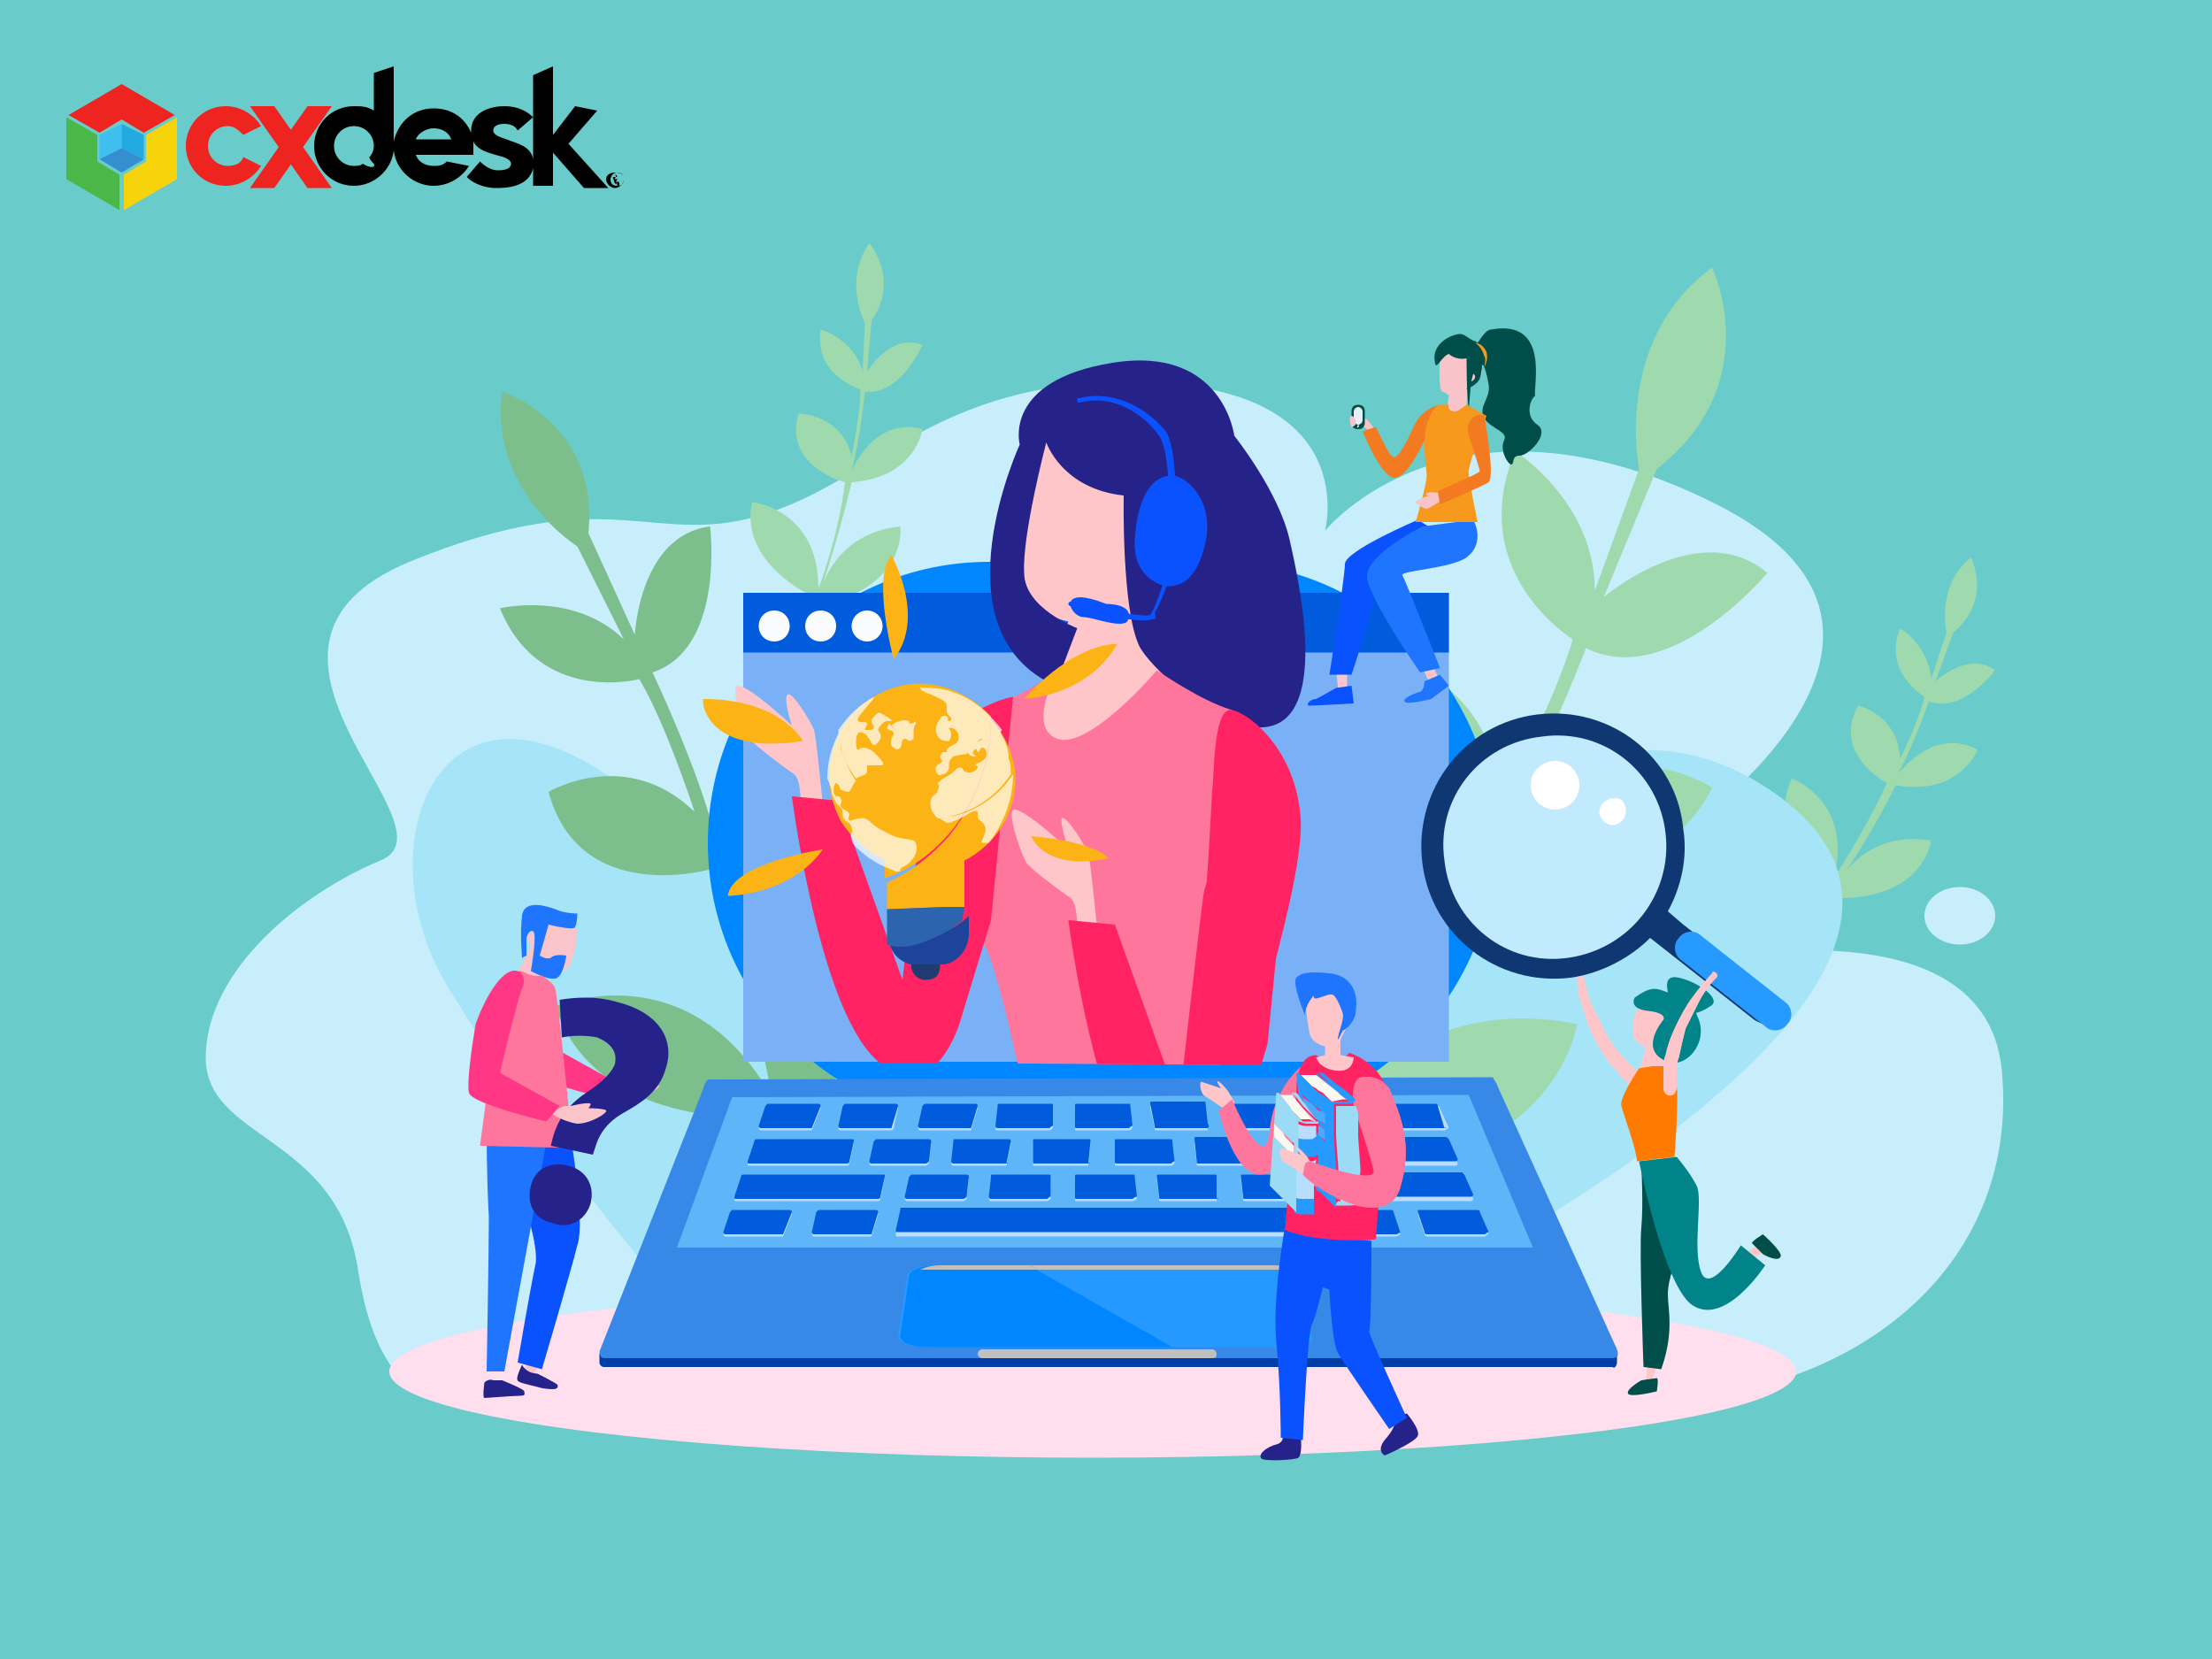 <?xml version="1.0" encoding="utf-8"?>
<!-- Generator: Adobe Illustrator 25.2.1, SVG Export Plug-In . SVG Version: 6.00 Build 0)  -->
<svg version="1.1" id="Layer_1" xmlns="http://www.w3.org/2000/svg" xmlns:xlink="http://www.w3.org/1999/xlink" x="0px" y="0px"
	 viewBox="0 0 100 75" style="enable-background:new 0 0 100 75;" xml:space="preserve">
<style type="text/css">
	.st0{fill:#69CCCA;}
	.st1{fill:#9FDAAF;}
	.st2{fill:#C8EEFC;}
	.st3{fill:#A6E4F7;}
	.st4{fill:#FFDEED;}
	.st5{fill:#7DBF8C;}
	.st6{fill:#003CA6;}
	.st7{fill:#0087FF;}
	.st8{fill:#F1F8FF;}
	.st9{fill:#3888E8;}
	.st10{fill:#5EB5F7;}
	.st11{fill:#B9DDFF;}
	.st12{fill:#2599FF;}
	.st13{fill:#C0C0C0;}
	.st14{fill:#005CDD;}
	.st15{fill:#7AB0F6;}
	.st16{fill:#FAFBFD;}
	.st17{clip-path:url(#SVGID_2_);}
	.st18{fill:#FFC6CA;}
	.st19{fill:#25228A;}
	.st20{fill:#FF769D;}
	.st21{fill:#FF2363;}
	.st22{fill:#0B52FF;}
	.st23{fill:#FAC5CA;}
	.st24{fill:#2075FF;}
	.st25{fill:#F9C4C9;}
	.st26{fill:#F37A20;}
	.st27{fill:#004E4A;}
	.st28{fill:#F7991C;}
	.st29{fill:#E5EEF9;}
	.st30{fill:#C1EAFF;}
	.st31{fill:#FF7A00;}
	.st32{fill:#00848A;}
	.st33{fill:#0F3872;}
	.st34{fill:#269AFF;}
	.st35{fill:#FFFFFF;}
	.st36{fill:#FF3784;}
	.st37{fill:#203B70;}
	.st38{fill:#1D439A;}
	.st39{fill:#FCB316;}
	.st40{fill:#2D64AE;}
	.st41{opacity:0.71;}
	.st42{fill:#9CDBF5;}
	.st43{fill:#FBF8EF;}
	.st44{fill:#4BAAFC;}
	.st45{fill:#F7D30C;}
	.st46{fill:#ED2420;}
	.st47{fill:#4BB749;}
	.st48{fill:#3EBFEF;}
	.st49{fill:#24AAE2;}
	.st50{fill:#358ECD;}
</style>
<rect class="st0" width="100" height="75"/>
<g>
	<path class="st1" d="M81.2,43.2L81,42.9c0,0,1.5-2.1,1.7-2.9c0,0-2.9-2.3-1.7-4.8c0,0,2.8,1,1.9,4.5c0,0,1.4-2.1,2.4-4.3
		c0,0-2.5-1.3-1.3-3.5c0,0,1.8,0.4,1.9,2.4c0,0,0.9-1.8,1.1-2.8c0,0-1.9-1.1-1.1-3.1c0,0,1.3,0.8,1.4,2.3l0.7-2.1
		c0,0-0.5-2.1,1.1-3.4c0,0,1,1.9-0.8,3.4l-0.8,2.2c0,0,1.5-1.4,2.7-0.5c0,0-1.5,2-3,1.4c0,0-0.7,2-1.4,3.3c0,0,1.6-2.2,3.6-1.1
		c0,0-0.8,2.1-3.7,1.6c0,0-1,2.1-2.6,4.4c0,0,1.2-2.4,4.2-1.9c0,0-0.3,2.7-4.4,2.6C83,40.4,82.3,41.8,81.2,43.2z"/>
	<g>
		<g>
			<g>
				<path class="st2" d="M21.9,63.9c-1.7-0.5-4.7-0.1-5.7-6.4c-0.9-6.3-7-5.9-6.9-9.8s4.3-7.3,7.9-8.8c3.7-1.5-8-9.6,1.3-13.5
					c9.3-3.8,11-0.5,16.2-2.2s7.9-6.3,17.4-5.9s7.8,6.7,7.8,6.7s5.8-7.2,17.7-1.2s-2,15.2-2,15.2l-1.2,5.9c0,0,15.3-4,16.1,4.5
					c0.8,8.6-6.2,14.6-15.8,15C65,63.7,21.9,63.9,21.9,63.9z"/>
				<path class="st3" d="M35.2,62.1c-3.5-0.6-10.3-9.9-14.9-17.4c-4.6-7.4,0.8-18.3,12-5.1S50,60.9,50,60.9s15.1-35.2,30-25.2
					S54.4,63.1,54.4,63.1L35.2,62.1z"/>
				<ellipse class="st2" cx="88.6" cy="41.4" rx="1.6" ry="1.3"/>
				<ellipse class="st4" cx="49.4" cy="62" rx="31.8" ry="3.9"/>
			</g>
		</g>
	</g>
	<path class="st5" d="M37.4,57.6h-0.7c0,0-0.9-5.5-1.7-7.1c0,0-8,0.8-9.9-5c0,0,6-2.6,9.8,4.1c0,0-0.9-5.3-2.8-10.3
		c0,0-5.9,1.7-7.3-3.5c0,0,3.5-2.1,6.6,0.9c0,0-1.3-4-2.5-6c0,0-4.5,1.2-6.3-3.2c0,0,3.3-0.8,5.6,1.4l-2.1-4.2c0,0-4-2.5-3.4-7
		c0,0,4.4,1.4,3.9,6.4l2.1,4.6c0,0,0.2-4.5,3.4-4.9c0,0,0.7,5.5-2.6,6.6c0,0,2,4.2,2.8,7.3c0,0-0.8-5.8,4-7.1c0,0,1.9,4.4-3.4,8
		c0,0,1.6,4.7,2.6,10.6c0,0-1.7-5.6,3.6-9.3c0,0,3.6,4.6-3,10.6C36,50.6,37,53.8,37.4,57.6z"/>
	<path class="st1" d="M36.1,30.4l-0.3-0.2c0,0,0.9-2.4,1-3.2c0,0-3.4-1.5-2.8-4.3c0,0,3,0.3,3,3.9c0,0,0.9-2.3,1.2-4.8
		c0,0-2.8-0.7-2.1-3.1c0,0,1.9,0,2.4,1.9c0,0,0.4-1.9,0.4-3c0,0-2.1-0.6-1.8-2.7c0,0,1.5,0.4,1.9,1.9l0.1-2.2c0,0-1-1.9,0.2-3.6
		c0,0,1.4,1.6,0.1,3.5l-0.2,2.3c0,0,1.1-1.8,2.5-1.2c0,0-1,2.3-2.6,2.1c0,0-0.2,2.1-0.6,3.6c0,0,1-2.5,3.2-1.9c0,0-0.3,2.2-3.2,2.4
		c0,0-0.5,2.2-1.4,4.9c0,0,0.6-2.6,3.6-2.9c0,0,0.4,2.7-3.7,3.6C37.2,27.3,36.8,28.8,36.1,30.4z"/>
	<path class="st1" d="M54,60.1l-0.6-0.7c0,0,4.2-5.6,5-7.7c0,0-7.6-6.6-4-13.3c0,0,7.5,3.1,4.8,12.5c0,0,4-5.4,6.9-11.5
		c0,0-6.6-3.9-3.2-9.7c0,0,4.9,1.3,4.9,6.7c0,0,2.5-4.7,3.3-7.5c0,0-4.9-3-2.6-8.5c0,0,3.6,2.3,3.6,6.3l2-5.5c0,0-1.2-5.8,3.3-9.1
		c0,0,2.5,5.2-2.5,9.1L72.5,27c0,0,4.3-3.7,7.4-1.1c0,0-4.4,5.3-8.2,3.4c0,0-2.1,5.5-4.2,8.9c0,0,4.6-5.7,9.9-2.6
		c0,0-2.3,5.5-10.2,3.9c0,0-2.9,5.5-7.4,11.6c0,0,3.6-6.4,11.5-4.8c0,0-1.1,7.3-12.2,6.5C59.2,52.8,57.1,56.5,54,60.1z"/>
	<g>
		<g>
			<g>
				<g>
					<g>
						<g>
							<path class="st6" d="M73.1,61.6v-0.4H73v0.1l-5.2-11.7c0-0.1-0.1-0.1-0.2-0.1L32,49.6c-0.1,0-0.2,0.1-0.2,0.1l-4.6,11.5h-0.1
								v0.4l0,0l0,0l0,0c0,0.1,0.1,0.2,0.2,0.2h45.6C73,61.9,73.1,61.7,73.1,61.6z"/>
						</g>
						<g>
							<g>
								<path class="st7" d="M54.8,50.8H44.7c-7,0-12.7-5.7-12.7-12.7l0,0c0-7,5.7-12.7,12.7-12.7h10.2c7,0,12.7,5.7,12.7,12.7l0,0
									C67.6,45.1,61.8,50.8,54.8,50.8z"/>
							</g>
							<g>
								<rect x="33.7" y="26.8" class="st8" width="31.7" height="21.2"/>
							</g>
							<g>
								<g>
									<g>
										<path class="st9" d="M72.9,61.4H27.3c-0.1,0-0.2-0.1-0.2-0.3l4.7-11.9c0-0.1,0.1-0.3,0.2-0.4l35.5-0.1
											c0,0.1,0.2,0.3,0.2,0.4L73.1,61C73.2,61.3,73.1,61.4,72.9,61.4z"/>
									</g>
									<g>
										<polygon class="st10" points="69.3,56.4 30.6,56.4 33.1,49.6 66.4,49.5 										"/>
									</g>
									<g>
										<path class="st11" d="M35.4,55.9h-2.6c-0.1,0-0.1-0.1-0.1-0.1l0.3-0.9l0.1-0.1h2.6c0.1,0,0.1,0.1,0.1,0.1L35.4,55.9
											C35.5,55.9,35.5,55.9,35.4,55.9z"/>
									</g>
									<g>
										<path class="st11" d="M39.4,55.9h-2.6c-0.1,0-0.1-0.1-0.1-0.1l0.2-0.9l0.1-0.1h2.6c0.1,0,0.1,0.1,0.1,0.1L39.4,55.9
											C39.5,55.9,39.4,55.9,39.4,55.9z"/>
									</g>
									<g>
										<path class="st11" d="M56.3,54.8h-1.1h-2.8h-1.1h-2.8h-1.1h-2.8h-3.8c-0.1,0-0.1,0-0.1,0.1l-0.2,0.9c0,0.1,0,0.1,0.1,0.1
											h3.8h2.8h1.1h2.8h1.1H55h1.1h2.7c0.1,0,0.1-0.1,0.1-0.1l-0.2-0.9l-0.1-0.1H56.3z"/>
									</g>
									<g>
										<path class="st11" d="M63.1,55.9h-2.6c0,0-0.1,0-0.1-0.1l-0.2-0.9c0-0.1,0-0.1,0.1-0.1h2.6c0,0,0.1,0,0.1,0.1l0.3,0.9
											C63.3,55.8,63.2,55.9,63.1,55.9z"/>
									</g>
									<g>
										<path class="st11" d="M67.1,55.9h-2.6c0,0-0.1,0-0.1-0.1l-0.3-0.9c0-0.1,0-0.1,0.1-0.1h2.6c0,0,0.1,0,0.1,0.1l0.4,0.9
											C67.2,55.8,67.2,55.9,67.1,55.9z"/>
									</g>
									<g>
										<path class="st11" d="M37.7,53.2h-0.4h-3.7c0,0-0.1,0-0.1,0.1l-0.3,0.9c0,0.1,0,0.1,0.1,0.1H37h0.4h2.3c0,0,0.1,0,0.1-0.1
											l0.2-0.9c0-0.1,0-0.1-0.1-0.1H37.7z"/>
									</g>
									<g>
										<path class="st11" d="M43.5,54.3H41c-0.1,0-0.1-0.1-0.1-0.1l0.2-0.9l0.1-0.1h2.5c0.1,0,0.1,0.1,0.1,0.1l-0.1,0.9
											C43.6,54.3,43.6,54.3,43.5,54.3z"/>
									</g>
									<g>
										<path class="st11" d="M47.3,54.3h-2.5c-0.1,0-0.1-0.1-0.1-0.1l0.1-0.9c0-0.1,0-0.1,0.1-0.1h2.5c0.1,0,0.1,0,0.1,0.1v0.9
											C47.4,54.3,47.4,54.3,47.3,54.3z"/>
									</g>
									<g>
										<path class="st11" d="M51.2,54.3h-2.5c-0.1,0-0.1,0-0.1-0.1v-0.9c0-0.1,0-0.1,0.1-0.1h2.5c0.1,0,0.1,0,0.1,0.1l0.1,0.9
											C51.3,54.3,51.2,54.3,51.2,54.3z"/>
									</g>
									<g>
										<path class="st11" d="M55,54.3h-2.5c-0.1,0-0.1,0-0.1-0.1l-0.1-0.9c0-0.1,0-0.1,0.1-0.1h2.5c0.1,0,0.1,0,0.1,0.1V54.3
											C55.1,54.3,55.1,54.3,55,54.3z"/>
									</g>
									<g>
										<path class="st11" d="M58.8,54.3h-2.5c-0.1,0-0.1,0-0.1-0.1l-0.1-0.9c0-0.1,0-0.1,0.1-0.1h2.5c0,0,0.1,0,0.1,0.1l0.2,0.9
											C59,54.2,58.9,54.3,58.8,54.3z"/>
									</g>
									<g>
										<path class="st11" d="M62.5,53.2h-0.4H60c-0.1,0-0.1,0.1-0.1,0.1l0.2,0.9l0.1,0.1h2.2h0.4h3.7c0.1,0,0.1-0.1,0.1-0.1
											l-0.4-0.9l-0.1-0.1H62.5z"/>
									</g>
									<g>
										<path class="st11" d="M37.1,51.6h-1.5h-1.4c0,0-0.1,0-0.1,0.1l-0.3,0.9c0,0.1,0,0.1,0.1,0.1h1.4h1.5h1.5
											c0,0,0.1,0,0.1-0.1l0.2-0.9c0-0.1,0-0.1-0.1-0.1H37.1z"/>
									</g>
									<g>
										<path class="st11" d="M41.8,52.7h-2.4c-0.1,0-0.1-0.1-0.1-0.1l0.2-0.9l0.1-0.1H42c0.1,0,0.1,0.1,0.1,0.1L42,52.6
											C41.9,52.7,41.9,52.7,41.8,52.7z"/>
									</g>
									<g>
										<path class="st11" d="M45.5,52.7h-2.4c-0.1,0-0.1-0.1-0.1-0.1l0.1-0.9c0-0.1,0-0.1,0.1-0.1h2.4c0.1,0,0.1,0.1,0.1,0.1
											L45.5,52.7C45.6,52.7,45.6,52.7,45.5,52.7z"/>
									</g>
									<g>
										<path class="st11" d="M49.2,52.7h-2.4c-0.1,0-0.1,0-0.1-0.1v-0.9c0-0.1,0-0.1,0.1-0.1h2.4c0.1,0,0.1,0,0.1,0.1L49.2,52.7
											C49.3,52.7,49.3,52.7,49.2,52.7z"/>
									</g>
									<g>
										<path class="st11" d="M52.9,52.7h-2.4c-0.1,0-0.1,0-0.1-0.1v-0.9c0-0.1,0-0.1,0.1-0.1h2.4c0.1,0,0.1,0,0.1,0.1l0.1,0.9
											C53,52.7,53,52.7,52.9,52.7z"/>
									</g>
									<g>
										<path class="st11" d="M56.6,52.7h-2.4c-0.1,0-0.1,0-0.1-0.1L54,51.7c0-0.1,0-0.1,0.1-0.1h2.4c0,0,0.1,0,0.1,0.1l0.2,0.9
											C56.8,52.6,56.7,52.7,56.6,52.7z"/>
									</g>
									<g>
										<path class="st11" d="M60.3,52.7h-2.4c0,0-0.1,0-0.1-0.1l-0.2-0.9c0-0.1,0-0.1,0.1-0.1h2.4c0,0,0.1,0,0.1,0.1L60.3,52.7
											C60.5,52.6,60.4,52.7,60.3,52.7z"/>
									</g>
									<g>
										<path class="st11" d="M64.1,51.6h-1.5h-1.4c-0.1,0-0.1,0.1-0.1,0.1l0.3,0.9l0.1,0.1h1.4h1.5h1.4c0.1,0,0.1-0.1,0.1-0.1
											l-0.4-0.9l-0.1-0.1H64.1z"/>
									</g>
									<g>
										<path class="st11" d="M36.7,51.1h-2.3c-0.1,0-0.1-0.1-0.1-0.1l0.3-0.9l0.1-0.1H37c0.1,0,0.1,0.1,0.1,0.1L36.7,51.1
											C36.8,51.1,36.8,51.1,36.7,51.1z"/>
									</g>
									<g>
										<path class="st11" d="M40.3,51.1H38c-0.1,0-0.1-0.1-0.1-0.1l0.2-0.9l0.1-0.1h2.3c0.1,0,0.1,0.1,0.1,0.1L40.4,51
											C40.4,51.1,40.3,51.1,40.3,51.1z"/>
									</g>
									<g>
										<path class="st11" d="M43.9,51.1h-2.3c-0.1,0-0.1-0.1-0.1-0.1l0.2-0.9l0.1-0.1h2.3c0.1,0,0.1,0.1,0.1,0.1L43.9,51.1
											C44,51.1,43.9,51.1,43.9,51.1z"/>
									</g>
									<g>
										<path class="st11" d="M47.4,51.1h-2.3c-0.1,0-0.1,0-0.1-0.1l0.1-0.9c0-0.1,0-0.1,0.1-0.1h2.3c0.1,0,0.1,0,0.1,0.1V51
											C47.5,51.1,47.5,51.1,47.4,51.1z"/>
									</g>
									<g>
										<path class="st11" d="M51,51.1h-2.3c-0.1,0-0.1,0-0.1-0.1v-0.9c0-0.1,0-0.1,0.1-0.1H51c0.1,0,0.1,0,0.1,0.1l0.1,0.9
											C51.1,51.1,51.1,51.1,51,51.1z"/>
									</g>
									<g>
										<path class="st11" d="M54.6,51.1h-2.3c-0.1,0-0.1,0-0.1-0.1L52,50.1c0-0.1,0-0.1,0.1-0.1h2.3c0.1,0,0.1,0,0.1,0.1
											L54.6,51.1C54.7,51.1,54.6,51.1,54.6,51.1z"/>
									</g>
									<g>
										<path class="st11" d="M58.1,51.1h-2.3c-0.1,0-0.1,0-0.1-0.1l-0.1-0.9c0-0.1,0-0.1,0.1-0.1H58c0,0,0.1,0,0.1,0.1l0.2,0.9
											C58.3,51,58.2,51.1,58.1,51.1z"/>
									</g>
									<g>
										<path class="st11" d="M61.7,51.1h-2.3c0,0-0.1,0-0.1-0.1L59,50.1c0-0.1,0-0.1,0.1-0.1h2.3c0,0,0.1,0,0.1,0.1L61.7,51.1
											C61.8,51,61.8,51.1,61.7,51.1z"/>
									</g>
									<g>
										<path class="st11" d="M65.3,51.1H63c0,0-0.1,0-0.1-0.1l-0.3-0.9c0-0.1,0-0.1,0.1-0.1H65c0,0,0.1,0,0.1,0.1l0.4,0.9
											C65.4,51,65.4,51.1,65.3,51.1z"/>
									</g>
									<g>
										<path class="st12" d="M58.2,60.9H41.9c-0.7,0-1.3-0.2-1.3-0.5l0.4-2.7c0-0.3,0.6-0.5,1.3-0.5h15.2c0.7,0,1.3,0.2,1.3,0.5
											l0.5,2.7C59.5,60.7,59,60.9,58.2,60.9z"/>
									</g>
								</g>
							</g>
						</g>
						<g>
							<path class="st7" d="M42.4,57.2c-0.7,0-1.3,0.2-1.3,0.5l-0.4,2.7c0,0.3,0.5,0.5,1.3,0.5h11l-6.5-3.7H42.4z"/>
						</g>
					</g>
					<g>
						<g>
							<path class="st13" d="M46.6,57.2h-4.1c-0.4,0-0.7,0.1-0.9,0.2h5.3L46.6,57.2z"/>
						</g>
						<g>
							<path class="st13" d="M46.6,57.2l0.3,0.2h11.7c-0.2-0.1-0.6-0.2-1-0.2H46.6z"/>
						</g>
					</g>
				</g>
				<g>
					<path class="st13" d="M54.8,61.4H44.4c-0.1,0-0.2-0.1-0.2-0.2l0,0c0-0.1,0.1-0.2,0.2-0.2h10.4c0.1,0,0.2,0.1,0.2,0.2l0,0
						C55,61.4,54.9,61.4,54.8,61.4z"/>
				</g>
			</g>
			<g>
				<path class="st13" d="M50.1,25.5L50.1,25.5c-0.2,0-0.4,0.2-0.4,0.4l0,0c0,0.2,0.2,0.4,0.4,0.4l0,0c0.2,0,0.4-0.2,0.4-0.4l0,0
					C50.5,25.7,50.3,25.5,50.1,25.5z"/>
			</g>
		</g>
		<g>
			<path class="st14" d="M35.4,55.8h-2.6c-0.1,0-0.1-0.1-0.1-0.1l0.3-0.9l0.1-0.1h2.6c0.1,0,0.1,0.1,0.1,0.1L35.4,55.8
				C35.5,55.8,35.5,55.8,35.4,55.8z"/>
		</g>
		<g>
			<path class="st14" d="M39.4,55.8h-2.6c-0.1,0-0.1-0.1-0.1-0.1l0.2-0.9l0.1-0.1h2.6c0.1,0,0.1,0.1,0.1,0.1L39.4,55.8
				C39.5,55.8,39.4,55.8,39.4,55.8z"/>
		</g>
		<g>
			<path class="st14" d="M47.4,54.6h-2.8h-3.8c-0.1,0-0.1,0-0.1,0.1l-0.2,0.9c0,0.1,0,0.1,0.1,0.1h3.8h2.8h1.1h2.8h1.1H55h1.1h2.7
				c0.1,0,0.1-0.1,0.1-0.1l-0.2-0.9l-0.1-0.1h-2.7h-1.1H52h-1.1h-2.8H47.4L47.4,54.6z"/>
		</g>
		<g>
			<path class="st14" d="M63.1,55.8h-2.6c0,0-0.1,0-0.1-0.1l-0.2-0.9c0-0.1,0-0.1,0.1-0.1h2.6c0,0,0.1,0,0.1,0.1l0.3,0.9
				C63.3,55.7,63.2,55.8,63.1,55.8z"/>
		</g>
		<g>
			<path class="st14" d="M67.1,55.8h-2.6c0,0-0.1,0-0.1-0.1l-0.3-0.9c0-0.1,0-0.1,0.1-0.1h2.6c0,0,0.1,0,0.1,0.1l0.4,0.9
				C67.2,55.7,67.2,55.8,67.1,55.8z"/>
		</g>
		<g>
			<path class="st14" d="M37.7,53.1h-0.4h-3.7c0,0-0.1,0-0.1,0.1l-0.3,0.9c0,0.1,0,0.1,0.1,0.1H37h0.4h2.3c0,0,0.1,0,0.1-0.1
				l0.2-0.9c0-0.1,0-0.1-0.1-0.1H37.7z"/>
		</g>
		<g>
			<path class="st14" d="M43.5,54.2H41c-0.1,0-0.1-0.1-0.1-0.1l0.2-0.9l0.1-0.1h2.5c0.1,0,0.1,0.1,0.1,0.1l-0.1,0.9
				C43.6,54.2,43.6,54.2,43.5,54.2z"/>
		</g>
		<g>
			<path class="st14" d="M47.3,54.2h-2.5c-0.1,0-0.1-0.1-0.1-0.1l0.1-0.9c0-0.1,0-0.1,0.1-0.1h2.5c0.1,0,0.1,0,0.1,0.1v0.9
				C47.4,54.1,47.4,54.2,47.3,54.2z"/>
		</g>
		<g>
			<path class="st14" d="M51.2,54.2h-2.5c-0.1,0-0.1,0-0.1-0.1v-0.9c0-0.1,0-0.1,0.1-0.1h2.5c0.1,0,0.1,0,0.1,0.1l0.1,0.9
				C51.3,54.1,51.2,54.2,51.2,54.2z"/>
		</g>
		<g>
			<path class="st14" d="M55,54.2h-2.5c-0.1,0-0.1,0-0.1-0.1l-0.1-0.9c0-0.1,0-0.1,0.1-0.1h2.5c0.1,0,0.1,0,0.1,0.1V54.2
				C55.1,54.1,55.1,54.2,55,54.2z"/>
		</g>
		<g>
			<path class="st14" d="M58.8,54.2h-2.5c-0.1,0-0.1,0-0.1-0.1l-0.1-0.9c0-0.1,0-0.1,0.1-0.1h2.5c0,0,0.1,0,0.1,0.1l0.2,0.9
				C59,54.1,58.9,54.2,58.8,54.2z"/>
		</g>
		<g>
			<path class="st14" d="M62.5,53h-0.4H60c-0.1,0-0.1,0.1-0.1,0.1l0.2,0.9l0.1,0.1h2.2h0.4h3.7c0.1,0,0.1-0.1,0.1-0.1l-0.4-0.9
				L66.1,53H62.5z"/>
		</g>
		<g>
			<path class="st14" d="M37.1,51.5h-1.5h-1.4c0,0-0.1,0-0.1,0.1l-0.3,0.9c0,0.1,0,0.1,0.1,0.1h1.4h1.5h1.5c0,0,0.1,0,0.1-0.1
				l0.2-0.9c0-0.1,0-0.1-0.1-0.1H37.1z"/>
		</g>
		<g>
			<path class="st14" d="M41.8,52.6h-2.4c-0.1,0-0.1-0.1-0.1-0.1l0.2-0.9l0.1-0.1H42c0.1,0,0.1,0.1,0.1,0.1L42,52.5
				C41.9,52.6,41.9,52.6,41.8,52.6z"/>
		</g>
		<g>
			<path class="st14" d="M45.5,52.6h-2.4c-0.1,0-0.1-0.1-0.1-0.1l0.1-0.9c0-0.1,0-0.1,0.1-0.1h2.4c0.1,0,0.1,0.1,0.1,0.1L45.5,52.6
				C45.6,52.5,45.6,52.6,45.5,52.6z"/>
		</g>
		<g>
			<path class="st14" d="M49.2,52.6h-2.4c-0.1,0-0.1,0-0.1-0.1v-0.9c0-0.1,0-0.1,0.1-0.1h2.4c0.1,0,0.1,0,0.1,0.1L49.2,52.6
				C49.3,52.5,49.3,52.6,49.2,52.6z"/>
		</g>
		<g>
			<path class="st14" d="M52.9,52.6h-2.4c-0.1,0-0.1,0-0.1-0.1v-0.9c0-0.1,0-0.1,0.1-0.1h2.4c0.1,0,0.1,0,0.1,0.1l0.1,0.9
				C53,52.5,53,52.6,52.9,52.6z"/>
		</g>
		<g>
			<path class="st14" d="M56.6,52.6h-2.4c-0.1,0-0.1,0-0.1-0.1l-0.1-1c0-0.1,0-0.1,0.1-0.1h2.4c0,0,0.1,0,0.1,0.1l0.2,0.9
				C56.8,52.5,56.7,52.6,56.6,52.6z"/>
		</g>
		<g>
			<path class="st14" d="M60.3,52.6h-2.4c0,0-0.1,0-0.1-0.1l-0.2-0.9c0-0.1,0-0.1,0.1-0.1h2.4c0,0,0.1,0,0.1,0.1L60.3,52.6
				C60.5,52.5,60.4,52.6,60.3,52.6z"/>
		</g>
		<g>
			<path class="st14" d="M64.1,51.4h-1.5h-1.4c-0.1,0-0.1,0.1-0.1,0.1l0.3,0.9l0.1,0.1h1.4h1.5h1.4c0.1,0,0.1-0.1,0.1-0.1l-0.4-0.9
				l-0.1-0.1H64.1z"/>
		</g>
		<g>
			<path class="st14" d="M36.7,51h-2.3c-0.1,0-0.1-0.1-0.1-0.1l0.3-0.9l0.1-0.1H37c0.1,0,0.1,0.1,0.1,0.1L36.7,51
				C36.8,51,36.8,51,36.7,51z"/>
		</g>
		<g>
			<path class="st14" d="M40.3,51H38c-0.1,0-0.1-0.1-0.1-0.1l0.2-0.9l0.1-0.1h2.3c0.1,0,0.1,0.1,0.1,0.1L40.3,51
				C40.4,51,40.3,51,40.3,51z"/>
		</g>
		<g>
			<path class="st14" d="M43.9,51h-2.3c-0.1,0-0.1-0.1-0.1-0.1l0.2-0.9l0.1-0.1h2.3c0.1,0,0.1,0.1,0.1,0.1L43.9,51
				C44,51,43.9,51,43.9,51z"/>
		</g>
		<g>
			<path class="st14" d="M47.4,51h-2.3C45,51,45,50.9,45,50.9l0.1-0.9c0-0.1,0-0.1,0.1-0.1h2.3c0.1,0,0.1,0,0.1,0.1v0.9
				C47.5,50.9,47.5,51,47.4,51z"/>
		</g>
		<g>
			<path class="st14" d="M51,51h-2.3c-0.1,0-0.1,0-0.1-0.1V50c0-0.1,0-0.1,0.1-0.1H51c0.1,0,0.1,0,0.1,0.1l0.1,0.9
				C51.1,50.9,51.1,51,51,51z"/>
		</g>
		<g>
			<path class="st14" d="M54.6,51h-2.3c-0.1,0-0.1,0-0.1-0.1l-0.2-1c0-0.1,0-0.1,0.1-0.1h2.3c0.1,0,0.1,0,0.1,0.1l0.1,0.9
				C54.7,50.9,54.6,51,54.6,51z"/>
		</g>
		<g>
			<path class="st14" d="M58.1,51h-2.3c-0.1,0-0.1,0-0.1-0.1L55.6,50c0-0.1,0-0.1,0.1-0.1H58c0,0,0.1,0,0.1,0.1l0.2,0.9
				C58.3,50.9,58.2,51,58.1,51z"/>
		</g>
		<g>
			<path class="st14" d="M61.7,51h-2.3c0,0-0.1,0-0.1-0.1L59,50c0-0.1,0-0.1,0.1-0.1h2.3c0,0,0.1,0,0.1,0.1L61.7,51
				C61.8,50.9,61.8,51,61.7,51z"/>
		</g>
		<g>
			<path class="st14" d="M65.3,51H63c0,0-0.1,0-0.1-0.1L62.5,50c0-0.1,0-0.1,0.1-0.1h2.3c0,0,0.1,0,0.1,0.1L65.3,51
				C65.4,50.9,65.4,51,65.3,51z"/>
		</g>
		<g>
			<rect x="33.6" y="26.8" class="st15" width="31.9" height="21.2"/>
			<rect x="33.6" y="26.8" class="st14" width="31.9" height="2.7"/>
			<path class="st16" d="M34.3,28.3c0,0.4,0.3,0.7,0.7,0.7s0.7-0.3,0.7-0.7c0-0.4-0.3-0.7-0.7-0.7C34.6,27.6,34.3,27.9,34.3,28.3z"
				/>
			<path class="st16" d="M36.4,28.3c0,0.4,0.3,0.7,0.7,0.7s0.7-0.3,0.7-0.7c0-0.4-0.3-0.7-0.7-0.7C36.7,27.6,36.4,27.9,36.4,28.3z"
				/>
			<ellipse class="st16" cx="39.2" cy="28.3" rx="0.7" ry="0.7"/>
		</g>
	</g>
	<g>
		<g>
			<g>
				<defs>
					<polygon id="SVGID_1_" points="66.2,48.2 32.4,48 32.5,13.2 66.4,13.5 					"/>
				</defs>
				<clipPath id="SVGID_2_">
					<use xlink:href="#SVGID_1_"  style="overflow:visible;"/>
				</clipPath>
				<g class="st17">
					<path class="st18" d="M36.2,36.3c0,0,0-1.1-0.3-1.3s-1.8-1.3-2-1.6s-1-2.5-0.5-2.4c0.6,0.1,2.4,1.8,2.4,1.8s-0.4-1.2-0.2-1.4
						c0.2-0.2,1.1,1.3,1.2,1.6c0.1,0.3,0.4,3.4,0.4,3.4L36.2,36.3z"/>
					<path class="st18" d="M47.3,19.7c-0.3,0.6-1.6,4.7-1.3,5.8c0.3,1.1,0.5,2.2,2.3,2.6l-2.1,5.4L46,37.9l5.1-0.9
						c0,0,3.5-2.3,3.4-2.9c-0.1-0.6-2.5-6.2-2.5-6.2l-0.3-7.5L48.2,19l-0.7,0.5L47.3,19.7z"/>
					<path class="st19" d="M50.8,22.4c0,0-0.1,5.1,0.7,6.8c0.9,1.8,10.1,9.5,6.8-4.8c-0.5-2.2-2.5-4.7-2.5-4.7s-0.5-4.1-5.5-3.3
						c-5,0.8-4.2,3.7-4.2,3.7s-3.8,8.2,1.4,10.8l0.4-0.4l0.8-2.1c0,0-2.4-0.9-2.4-2.5c-0.1-1.7,1-5.9,1-5.9S48,22.1,50.8,22.4z"/>
					<path class="st20" d="M47.8,33.4c1.1,0.4,3.3-1.7,4.5-3.1c0,0,2,1.4,3.4,1.8c0,0-0.7,4.2-0.7,9s0.3,8.6,0.3,8.6
						s-3.6,1.3-3.7,1.1c-0.1-0.2-5.2-0.9-5.3-1.4c-0.1-0.4-1.2-5.7-1.8-6.7c-0.7-1-1.6-5.5-0.9-6.8c0.7-1.3,2.1-4.3,2.1-4.3l2-1.1
						C47.8,30.4,46.4,32.9,47.8,33.4z"/>
					<path class="st21" d="M54.8,35.7c0.1-0.3,0-3.8,0.9-3.6s2.9,1.9,3.1,4.9C59,39.9,56,49,56,49l-0.6,0.6c0,0-1.2-6.6-1-8.1
						C54.6,40,54.8,35.7,54.8,35.7z"/>
					<path class="st21" d="M45.8,31.5c-0.7,0.1-3.6,1.2-3.9,3.4c-0.3,2.3-1.1,9.4-1.1,9.4l-2.9-8.1L35.8,36c0,0,1.2,9.5,3.8,11.9
						s3.8-1.7,3.8-1.7l1.4-4.6L45.8,31.5z"/>
					<path class="st18" d="M48.7,41.9c0,0,0-1.1-0.3-1.3s-1.8-1.3-2-1.6s-1-2.5-0.5-2.4c0.6,0.1,2.4,1.8,2.4,1.8S47.9,37.2,48,37
						c0.2-0.2,1.1,1.3,1.2,1.6s0.4,3.4,0.4,3.4L48.7,41.9z"/>
					<path class="st21" d="M58.3,37.1c-0.7,0.1-3.6,1.2-3.9,3.4c-0.3,2.3-1.1,9.4-1.1,9.4l-2.9-8.1l-2.1-0.2c0,0,1.2,9.5,3.8,11.9
						c2.6,2.4,3.8-1.7,3.8-1.7l1.4-4.6L58.3,37.1z"/>
					<g>
						<path class="st22" d="M52.1,28c-0.7,0.2-2.7-0.3-3.7-0.6c-0.1,0-0.1-0.1-0.1-0.1c0-0.1,0.1-0.1,0.1-0.1
							c1.9,0.5,3.5,0.7,3.6,0.6c0.3-0.4,0.8-2.1,0.8-2.3c0-0.3,0.3-4.8-0.4-5.8s-2.1-1.9-3.6-1.5c-0.1,0-0.1,0-0.1-0.1
							s0-0.1,0.1-0.1c1.6-0.4,3.1,0.5,3.9,1.5c0.7,1,0.4,5.7,0.4,5.9l0,0c0,0.1-0.6,1.9-0.9,2.3C52.3,28,52.2,28,52.1,28z"/>
					</g>
					<path class="st22" d="M48.4,27.2c-0.1,0.2,0.2,0.7,0.6,0.7c0.4,0,1.9,0.6,2,0.1c0.2-0.5-0.4-0.7-1-0.7
						C49.5,27.1,48.6,26.8,48.4,27.2z"/>
					<path class="st22" d="M53,21.5c0.6,0,1.9,1.1,1.5,3s-1.3,2-1.7,2c-0.3,0-1.6-0.4-1.5-2.1C51.4,22.8,51.9,21.5,53,21.5z"/>
				</g>
			</g>
		</g>
	</g>
	<g>
		<g>
			<polygon class="st23" points="60.9,30.4 60.9,31.2 60.5,31.2 60.4,30.3 			"/>
			<polygon class="st23" points="64.7,29.9 65,30.6 64.6,30.8 64.2,30 			"/>
			<path class="st22" d="M61.1,31l-0.7,0.1c0,0-0.7,0.4-0.9,0.5c-0.3,0-0.5,0.3-0.3,0.3c0.3,0,2-0.1,2-0.1L61.1,31z"/>
			<path class="st22" d="M65.7,24.5c0,0-3.6,0.5-3.5,1.5s-1.1,4.5-1.1,4.5h-1c0,0,0.7-4.4,0.7-5s3.3-2,3.3-2L65.7,24.5z"/>
			<path class="st24" d="M65.1,30.5l-0.7,0.3c0,0,0,0.5-0.3,0.5c-0.3,0.1-0.7,0.3-0.6,0.4c0,0.2,1.2-0.1,1.2-0.1l0.8-0.6L65.1,30.5z
				"/>
			<path class="st24" d="M66.6,23.5c0,0,0.6,1-0.3,1.7c-0.7,0.5-3,0.6-2.9,0.8c0.2,0.4,1.7,4.2,1.7,4.2l-0.9,0.2
				c0,0-2.3-3.3-2.4-4.3c-0.1-1,2.5-2.3,2.5-2.3L66.6,23.5z"/>
		</g>
		<path class="st25" d="M62.2,19.5c0,0-0.3-0.5-0.5-0.6c-0.2,0-0.7-0.2-0.6,0c0,0.3,0.3,0.1,0.8,0.6C61.9,19.6,62.2,19.5,62.2,19.5z
			"/>
		<path class="st26" d="M65.1,18.3c0,0-0.8,0.1-1.2,1c-0.4,0.9-0.8,1.6-1,1.3c-0.2-0.2-0.7-1.3-0.7-1.3l-0.6,0.2c0,0,0.8,2,1.4,2.1
			c0.6,0.1,1.4-1.7,1.4-1.7L65.1,18.3z"/>
		<path class="st25" d="M65.1,16.2c0,0-0.1,1.4,0.1,1.5c0.3,0.1,0.3,0.2,0.3,0.2l-0.1,0.7c0,0-0.3,0.2-0.2,0.3
			c0,0.1,1.2,0.1,1.2,0.1l-0.1-0.8l0.1-0.6l0.4-0.4c0,0,0.2-0.3,0.2-0.4S66.8,16,66.8,16l-0.6-0.3l-0.5-0.1L65.1,16.2z"/>
		<path class="st27" d="M65.5,16c0,0,0.3,0.3,0.8,0.2c0,0,0,1.8,0.1,2.3l0.1-1.2l0.1-0.4c0,0,0.2,0.1,0,0.3l-0.2,0.1l-0.1,0.3
			c0,0,0.5-0.2,0.6-0.5s0.1-0.6,0.1-0.6s0.6,0,0.7-0.4c0.1-0.3-0.2-1-0.6-0.8c-0.1,0-0.2,0.1-0.3,0.2c0,0-0.1-0.1-0.2-0.1
			c-0.2-0.1-0.4-0.3-0.6-0.3c-0.3,0-1.4,0.4-1.1,1.4C65,16.6,65.2,16.1,65.5,16z"/>
		<path class="st27" d="M67.4,14.9c-0.3,0-0.7,0.8-0.7,0.8l0.4,0.9c0,0,0.1,0.2,0.2,0.8s-0.5,1-0.2,1.5s1.1,0.6,0.9,1s0.1,1,0.3,1.1
			c0.2,0,0-0.4,0.4-0.4s1.4-1,0.8-1.4s-0.3-1.2-0.1-1.3C69.3,17.5,70.1,14.4,67.4,14.9z"/>
		<path class="st28" d="M64.9,18.4c0.2-0.2,0.6-0.1,0.6-0.1s-0.1,0.3,0.3,0.3c0.1,0,0.5-0.3,0.5-0.3l0.9,0.5c0,0-0.9,2.4-0.8,2.6
			c0,0.3,0.4,2.2,0.4,2.2h-1.4h-0.5H64c0,0,0.5-1.7,0.5-2.1S64.1,19.3,64.9,18.4z"/>
		<path class="st25" d="M65.2,22.3c0,0-0.6-0.1-0.7,0s0.1,0.1,0.1,0.1S64,22.6,64,22.7s0.4,0.3,0.5,0.3s0.7-0.4,0.7-0.4V22.3z"/>
		<path class="st26" d="M66.7,18.8c0.3-0.1,0.4,0,0.4,0s0.5,2.7,0.2,3c-0.3,0.2-2.2,1-2.2,1L65,22.2c0,0,1.9-0.8,1.9-0.9
			s-0.5-1.6-0.5-1.6S66.2,19.1,66.7,18.8z"/>
		<path class="st28" d="M66.7,15.5c0,0,0.3,0,0.5,0.4c0.1,0.4-0.1,0.7-0.1,0.7s0.1-0.4,0-0.5C67,15.7,66.7,15.5,66.7,15.5z"/>
		<g>
			<path class="st27" d="M61.4,19.4L61.4,19.4c-0.2,0-0.3-0.1-0.3-0.3v-0.5c0-0.2,0.1-0.3,0.3-0.3l0,0c0.2,0,0.3,0.1,0.3,0.3v0.5
				C61.7,19.3,61.6,19.4,61.4,19.4z"/>
			<path class="st29" d="M61.4,19.2L61.4,19.2c-0.1,0-0.2-0.1-0.2-0.2v-0.4c0-0.1,0.1-0.2,0.2-0.2l0,0c0.1,0,0.2,0.1,0.2,0.2V19
				C61.6,19.1,61.5,19.2,61.4,19.2z"/>
			<path class="st29" d="M61.4,19.2L61.4,19.2C61.4,19.2,61.5,19.3,61.4,19.2L61.4,19.2c0.1,0.1,0,0.1,0,0.1l0,0
				C61.4,19.4,61.3,19.3,61.4,19.2L61.4,19.2C61.3,19.3,61.4,19.2,61.4,19.2z"/>
		</g>
		<path class="st25" d="M61.1,18.8L61.1,18.8c0.1,0,0.2,0.2,0.2,0.3c0,0.1-0.1,0.2-0.2,0.2C61,19.1,61,18.8,61.1,18.8z"/>
	</g>
	<g>
		<g>
			<circle class="st30" cx="70.1" cy="38.2" r="5.3"/>
			<g>
				<path class="st18" d="M74.4,48.7L74.4,48.7L74.4,48.7L74.4,48.7C74.3,48.7,74.3,48.6,74.4,48.7l-0.2-0.2
					c-0.1-0.1-0.2-0.1-0.3-0.2c-0.2-0.1-0.3-0.3-0.5-0.5c-0.3-0.3-0.6-0.7-0.8-1.1c-0.2-0.4-0.4-0.8-0.6-1.2s-0.3-0.9-0.4-1.3l0,0
					c0-0.1-0.1-0.1-0.2-0.1s-0.1,0.1-0.1,0.2c0,0.5,0.1,0.9,0.3,1.4c0.1,0.5,0.3,0.9,0.5,1.3c0.2,0.4,0.5,0.9,0.8,1.2
					c0.2,0.2,0.3,0.4,0.5,0.6c0.1,0.1,0.2,0.2,0.3,0.3c0,0,0.1,0.1,0.2,0.1c0,0,0.1,0,0.1,0.1l0,0l0,0l0,0c0.2,0.1,0.4,0.1,0.5-0.1
					C74.7,49,74.6,48.8,74.4,48.7z"/>
				<polygon class="st18" points="74.9,61.7 74.7,62.4 74.4,62.4 74.5,61.6 				"/>
				<path class="st27" d="M75.1,61.9l-0.8-0.1c0,0-0.2-5.3-0.1-6.3s0-2.9,0-2.9l0.9,0.6l0.5,3.2l0.2,0.5c0,0-0.4,0.9-0.4,1.6
					S75.7,60.2,75.1,61.9z"/>
				<path class="st27" d="M74.9,62.3l-0.7,0.1c0,0-0.7,0.4-0.6,0.6c0.1,0.2,1.3-0.1,1.3-0.1S75,62.3,74.9,62.3z"/>
				<polygon class="st18" points="78.9,56.7 79.4,56.3 79.7,56.6 79.1,57 				"/>
				<path class="st18" d="M74.2,45.3l-0.3,0.6c-0.1,0.3-0.3,1.3,0.5,1.4l-0.2,0.8l-0.3,0.5c0,0,0.6-0.1,1.2-0.3l0.6-2.1l-0.5-0.5
					l-0.7-0.4H74.2z"/>
				<path class="st31" d="M74.7,48.2l-0.6,0.1c0,0-0.9,1.3-0.8,1.7s0.7,2,0.7,2.5l1.7-0.2c0,0,0.2-2.5,0.1-3.2
					c0-0.7-0.3-0.9-0.3-0.9L74.7,48.2z"/>
				<path class="st32" d="M74.1,52.5c0,0,1.1,5.6,2.4,6.5c1.5,1,3.3-1.8,3.3-1.8l-1.1-0.9c0,0-1.4,2.3-1.8,1.2s0.1-3.3-0.2-3.9
					c-0.3-0.6-0.9-1.3-0.9-1.3L74.1,52.5z"/>
				<path class="st27" d="M79.2,56.2l0.5,0.5c0,0,0.7,0.4,0.8,0.1c0.1-0.2-0.8-1-0.8-1S79.2,56.1,79.2,56.2z"/>
				<path class="st32" d="M73.9,45.1c0,0-0.3,0.5,0.6,0.6s0.7,0.4,0.7,0.4S74,47.5,75.4,48c0.8,0.3,1.8-0.8,1.4-1.9
					c-0.5-1.1,0-0.9-0.9-1.1C74.9,44.8,74.9,44.4,73.9,45.1z"/>
				<path class="st32" d="M75.5,45.2c0-0.1-0.5-1.2,0.4-1s2,1,1.4,1.3c-0.6,0.4-1.1,0.4-1.3,0.3C75.9,45.6,75.5,45.2,75.5,45.2z"/>
				<path class="st18" d="M75.8,49.1L75.8,49.1L75.8,49.1L75.8,49.1C75.8,49,75.8,49,75.8,49.1c0-0.2,0-0.2,0-0.3s0-0.2,0-0.3
					c0-0.2,0-0.5,0.1-0.7c0.1-0.5,0.2-0.9,0.3-1.3c0.2-0.4,0.4-0.8,0.6-1.2s0.5-0.8,0.8-1.1l0,0c0.1-0.1,0-0.2,0-0.2
					c-0.1-0.1-0.2-0.1-0.2,0c-0.3,0.3-0.6,0.7-0.9,1.1c-0.3,0.4-0.5,0.8-0.7,1.2s-0.4,0.9-0.5,1.4c-0.1,0.2-0.1,0.5-0.1,0.7
					c0,0.1,0,0.3,0,0.4c0,0.1,0,0.1,0,0.2v0.1v0.1l0,0l0,0c0,0.2,0.2,0.4,0.4,0.3C75.7,49.5,75.8,49.3,75.8,49.1z"/>
			</g>
			<g>
				<path class="st33" d="M69.5,32.3c-3.3,0.4-5.6,3.4-5.2,6.7s3.4,5.6,6.7,5.2c1.4-0.2,2.7-0.9,3.6-1.8l4.7,3.7
					c0.3,0.2,1.2,0.5,1.4,0.2c0.2-0.3-0.3-1.1-0.6-1.4l-4-3.1l-0.7-0.6c0.6-1.1,0.9-2.4,0.7-3.7C75.8,34.2,72.8,31.9,69.5,32.3z
					 M70.9,43.3c-2.8,0.4-5.3-1.6-5.6-4.4c-0.4-2.8,1.6-5.3,4.4-5.6c2.8-0.4,5.3,1.6,5.6,4.4C75.6,40.4,73.7,42.9,70.9,43.3z"/>
				<path class="st34" d="M80.8,46.3L80.8,46.3c-0.2,0.3-0.7,0.4-1,0.1l-3.8-3c-0.3-0.2-0.4-0.7-0.1-1l0,0c0.2-0.3,0.7-0.4,1-0.1
					l3.8,3C81,45.5,81.1,46,80.8,46.3z"/>
			</g>
			<path class="st18" d="M75.8,49.1L75.8,49.1L75.8,49.1L75.8,49.1C75.8,49,75.8,49,75.8,49.1c0-0.2,0-0.2,0-0.3s0-0.2,0-0.3
				c0-0.2,0-0.5,0.1-0.7c0.1-0.5,0.2-0.9,0.3-1.3c0.2-0.4,0.4-0.8,0.6-1.2s0.5-0.8,0.8-1.1l0,0c0.1-0.1,0-0.2,0-0.2
				c-0.1-0.1-0.2-0.1-0.2,0c-0.3,0.3-0.6,0.7-0.9,1.1c-0.3,0.4-0.5,0.8-0.7,1.2s-0.4,0.9-0.5,1.4c-0.1,0.2-0.1,0.5-0.1,0.7
				c0,0.1,0,0.3,0,0.4c0,0.1,0,0.1,0,0.2v0.1v0.1l0,0l0,0c0,0.2,0.2,0.4,0.4,0.3C75.7,49.5,75.8,49.3,75.8,49.1z"/>
		</g>
		<circle class="st35" cx="70.3" cy="35.5" r="1.1"/>
		<path class="st35" d="M73.5,36.7c0,0.3-0.3,0.6-0.6,0.6c-0.3,0-0.6-0.3-0.6-0.6s0.3-0.6,0.6-0.6C73.3,36,73.5,36.3,73.5,36.7z"/>
	</g>
	<g>
		
			<rect x="23.7" y="61.5" transform="matrix(0.321 -0.947 0.947 0.321 -42.163 64.687)" class="st23" width="0.7" height="0.5"/>
		<path class="st22" d="M25.8,51.1c-0.1,0,0.7,4,0.3,5.2c-0.3,1.2-1.6,5.6-1.6,5.6l-1.1-0.3c0,0,0.6-3.5,0.8-4.4
			c0.2-0.8-0.6-3.1-0.6-3.1l0.7-3.1L25.8,51.1z"/>
		<path class="st24" d="M22,51.1c0,0,0,2.3,0.1,3.9c0,1.6-0.1,7-0.1,7h0.8l2-10.9H22z"/>
		<path class="st19" d="M22.3,62.4c0.2,0,0.4,0,0.4,0s1,0.4,1,0.5s0.1,0.2-0.2,0.2c-0.3,0-1.5,0.1-1.6,0.1s0-0.7,0-0.7
			C22.1,62.3,22.3,62.4,22.3,62.4z"/>
		<path class="st19" d="M23.9,62c0.2,0.1,0.4,0.1,0.4,0.1s0.8,0.4,0.9,0.5c0,0,0.1,0.2-0.2,0.2c-0.1,0-0.4,0-0.7-0.1
			c-0.4-0.1-0.9-0.2-0.9-0.3c-0.1-0.1,0.2-0.7,0.2-0.7C23.7,61.9,23.9,62,23.9,62z"/>
		<path class="st23" d="M28.2,48.9c0,0,0.8-0.2,0.9-0.1c0,0.1-0.1,0.2-0.1,0.2s0.7,0,0.8,0.1c0,0.1-0.7,0.6-1.3,0.6
			c-0.7-0.1-1.2-0.5-1.2-0.5l0.6-0.3H28.2z"/>
		<path class="st36" d="M23.7,44.5c0.2,0,1,0.5,0.8,0.9s0.6,2,0.6,2l2.7,1.5l-0.6,0.7c0,0-3.4-0.8-3.5-1.3c-0.1-0.4-0.8-1.2-0.5-2.4
			C23.6,44.6,23.1,44.4,23.7,44.5z"/>
		<path class="st23" d="M23.5,43.8l0.4-0.8l0.1-0.2l-0.2-0.5l1-0.6h1.1l0.2,0.4c0,0-0.1,1.8-0.7,1.8s-0.8,0-0.8,0v0.2l0.1,0.2
			c0,0-0.7,0.1-1-0.1C23.2,44,23.5,43.8,23.5,43.8z"/>
		<path class="st24" d="M24.8,41.8c0,0,1.2,0.3,1.2,0.1c0.1-0.2,0.1-0.6,0.1-0.6s-0.6,0-1-0.2c-0.3-0.1-1.4-0.5-1.5,0.3s0,1.9,0,1.9
			l0.2-0.1v-0.8c0,0,0.1-0.4,0.3-0.3c0.2,0.1-0.1,1.8-0.1,1.8s0.9,0.5,1.2,0.3c0.3-0.2,0.4-1,0.4-1s-0.5-0.1-0.7,0.1
			c-0.2,0.1-0.5-0.1-0.5-0.1L24.8,41.8z"/>
		<path class="st20" d="M24.5,44.1c0,0,0.6,0.4,0.6,0.6c0.1,0.2,0.6,5.3,0.6,5.3l0.2,1.9l-4.2-0.1l0.9-6.8c0.1-0.1,0.8-1.1,0.9-1.1
			C23.7,43.9,24,44.2,24.5,44.1z"/>
		<g>
			<path class="st19" d="M24.9,51.8l0.1-0.4c0.2-0.7,0.6-1.4,1.5-2c0.6-0.4,1.1-0.8,1.3-1.3c0.1-0.5-0.1-0.9-0.8-1.2
				c-0.5-0.1-1.1-0.1-1.6,0l-0.1-1.7c0.6-0.1,1.6-0.2,2.6,0.1c2,0.5,2.6,1.8,2.2,3c-0.3,1.1-1.2,1.6-1.9,2c-0.7,0.4-1.1,0.9-1.3,1.6
				l-0.1,0.3L24.9,51.8z M24,53.6c0.2-0.8,0.9-1.1,1.7-0.9c0.8,0.2,1.2,0.9,1,1.7c-0.2,0.7-0.9,1.2-1.7,0.9
				C24.1,55.1,23.8,54.4,24,53.6z"/>
		</g>
		<path class="st23" d="M25.8,50c0,0,0.8-0.2,0.9-0.1c0,0.1-0.1,0.2-0.1,0.2s0.7,0,0.8,0.1s-0.7,0.6-1.3,0.6
			c-0.7-0.1-1.2-0.5-1.2-0.5l0.6-0.3H25.8z"/>
		<path class="st36" d="M23.4,43.9c0.2,0,0.4,0.4,0.2,0.8c-0.2,0.4-1,3.8-1,3.8l2.7,1.5l-0.6,0.7c0,0-3.4-0.8-3.5-1.3
			c-0.1-0.4,0.1-1.9,0.3-3.1C22,44.9,22.8,43.7,23.4,43.9z"/>
	</g>
	<g>
		<g>
			<g>
				<path class="st37" d="M42.5,43.6c-0.1,0-0.2,0-0.3,0h-0.7c0,0,0,0-0.1,0s-0.1,0-0.2,0l0,0l0,0v0.1c0,0.3,0.3,0.6,0.6,0.6
					C42.3,44.3,42.5,44.1,42.5,43.6L42.5,43.6L42.5,43.6z"/>
				<path class="st38" d="M40.2,42.6c0.1,0.5,0.5,0.9,1,1c0.1,0,0.1,0,0.2,0l0,0l0,0c0.1,0,0.1,0,0.2,0c0,0,0,0,0.1,0h0.7
					c0.1,0,0.2,0,0.3,0l0,0l0,0l0,0c0.6-0.1,1.1-0.7,1.1-1.4v-0.8c-0.3,0.3-0.7,0.6-1.3,0.8C41.5,42.7,40.7,42.8,40.2,42.6z"/>
				<polygon class="st37" points="42.5,43.6 42.5,43.6 42.5,43.6 				"/>
				<path class="st37" d="M41.3,43.7L41.3,43.7L41.3,43.7z"/>
				<path class="st37" d="M41.6,43.7C41.6,43.7,41.5,43.7,41.6,43.7C41.5,43.7,41.6,43.7,41.6,43.7L41.6,43.7z"/>
				<path class="st37" d="M42.5,43.6L42.5,43.6c-0.1,0-0.2,0-0.3,0l0,0C42.4,43.7,42.4,43.6,42.5,43.6z"/>
				<path class="st37" d="M41.5,43.7c-0.1,0-0.1,0-0.2,0l0,0C41.4,43.7,41.4,43.7,41.5,43.7z"/>
				<path class="st39" d="M42.9,37.7c1.2-1.4,1.9-3.3,1.9-5.3c-0.8-0.9-2-1.5-3.3-1.5c-2.3,0.1-4.1,2-4,4.3c0,0.7,0.2,1.3,0.5,1.9
					c0.5,0.8,1.2,1.4,2,1.8v0.8C41.2,39.3,42.1,38.6,42.9,37.7z"/>
				<path class="st39" d="M44.8,32.5c0,2-0.7,3.8-1.9,5.3c-0.8,0.9-1.7,1.6-2.8,2.1V41l0,0v0.1l2.7-0.1h0.8v-0.1v-1v-1
					c1.4-0.7,2.4-2.2,2.3-3.9C45.8,34,45.4,33.2,44.8,32.5z"/>
				<path class="st40" d="M43.6,41h-0.8l0,0l-2.7,0.1v1.3c0,0.1,0,0.2,0,0.3c0.5,0.2,1.3,0.1,2.1-0.3c0.5-0.2,1-0.5,1.3-0.8L43.6,41
					L43.6,41z"/>
			</g>
			<path class="st39" d="M46.6,37.8c0,0,2.8,0.2,3.5,1C50.1,38.8,47.5,39.5,46.6,37.8z"/>
			<path class="st39" d="M46.3,31.6c0,0,2-2.4,4.2-2.5C50.5,29.1,49.5,31.3,46.3,31.6z"/>
			<path class="st39" d="M40.4,29.8c0,0-1-3.7-0.1-4.7C40.3,25.1,41.9,27.9,40.4,29.8z"/>
			<path class="st39" d="M36.3,33.5c0,0-1-1.9-4.5-1.9C31.7,31.6,31.8,34.2,36.3,33.5z"/>
			<path class="st39" d="M37.2,38.4c0,0-4.1,0.6-4.3,2.1C32.9,40.5,35.7,40.5,37.2,38.4z"/>
		</g>
		<g class="st41">
			<path class="st35" d="M45.8,35c-0.6,0.9-1.5,1.6-2.7,1.9c-0.2,0-0.4,0.1-0.6,0.1c0.1,0.1,0.2,0.1,0.3,0.2c0.1,0,0.2,0,0.8-0.3
				c0.3-0.2,0.5-0.3,0.6-0.2c0,0,0,0.1,0,0.2c0,0.2,0.2,0.2,0.3,0.4c0.2,0.3-0.2,0.7-0.1,0.8c0,0,0.1,0,0.3,0
				C45.4,37.2,45.8,36.1,45.8,35z"/>
			<path class="st35" d="M42.6,34c0,0.1-0.1,0.1-0.1,0.2c0,0.1,0.1,0.2,0.1,0.2c0,0.1-0.2,0.1-0.3,0.3c0,0.1,0,0.2,0.1,0.3
				s0.2,0,0.2,0c0.2,0,0.3-0.2,0.3-0.3s0-0.1,0-0.1c0-0.1,0-0.2,0.1-0.3s0.1-0.2,0.2-0.2c0.1,0,0.2,0,0.4,0h0.1V34
				c-0.1,0-0.4,0-0.4,0s0.2-0.1,0.4,0c0.1,0.1,0.2,0.2,0.3,0.2h0.1c0-0.1-0.2-0.1-0.1-0.2c0-0.1,0.1-0.1,0.1-0.2v-0.1
				c-0.2,0.1-0.5,0.2-0.8,0.3C43,34,42.8,34,42.6,34z"/>
			<path class="st35" d="M45,32.8c-0.2,0.3-0.5,0.6-0.9,0.8v0.1c0,0.1,0.1,0.3,0.1,0.3c0.1,0,0.1-0.2,0.2-0.2c0.1,0,0.2,0.1,0.2,0.3
				s-0.2,0.3-0.2,0.3c-0.1,0.1-0.3,0.1-0.3,0.2c0,0,0.1,0,0.1,0.1s-0.3,0.3-0.5,0.2c-0.2,0-0.1-0.2-0.3-0.2s-0.2,0.2-0.6,0.4
				c-0.2,0.1-0.3,0.2-0.4,0.3c0,0.1,0.1,0.1,0,0.3c0,0.2-0.2,0.2-0.3,0.4c-0.1,0.3,0,0.6,0.2,0.8l0.1,0.1c0.2,0,0.4,0,0.6-0.1
				c1.2-0.3,2.1-1,2.7-1.9c0-0.2,0-0.5-0.1-0.7C45.6,33.7,45.3,33.2,45,32.8z"/>
			<path class="st35" d="M41.6,31.1c0,0.1,0.2,0.2,0.5,0.3c0.4,0.2,0.7,0.3,0.7,0.5c0,0.1,0,0.2,0,0.3c0.1,0.2,0.2,0.2,0.2,0.3
				s-0.1,0.1-0.1,0.1c-0.1,0,0-0.2-0.1-0.2c-0.1-0.1-0.3,0-0.3,0.1c-0.2,0.2-0.3,0.7,0,0.9c0.1,0.1,0.3,0.1,0.4,0.1
				c0.1-0.1,0.1-0.3,0.1-0.3c0-0.2-0.1-0.2-0.1-0.3c0,0,0.2,0,0.3,0.1s0.2,0.3,0.1,0.5c-0.1,0.2-0.4,0.2-0.5,0.4c0,0.1,0,0.1,0,0.3
				l0,0c0.2,0,0.4,0,0.7-0.1s0.5-0.2,0.8-0.3c0-0.1-0.1-0.1-0.1-0.2c0-0.1,0.1-0.2,0.2-0.2c0.1,0,0.2,0,0.2,0.1s-0.1,0.1-0.2,0.3
				c0.4-0.2,0.7-0.5,0.9-0.8C44.3,31.7,43.1,31,41.6,31.1C41.7,31,41.6,31,41.6,31.1z"/>
			<path class="st35" d="M40.4,39.2c-0.2-0.1-0.5-0.2-0.7-0.3C39.9,39.1,40.1,39.2,40.4,39.2z"/>
			<path class="st35" d="M41.2,38.9c0.2-0.2,0.3-0.5,0.2-0.8c-0.1-0.2-0.4-0.1-1-0.3c-0.2-0.1-0.4-0.2-0.6-0.3
				c-0.5-0.3-0.6-0.6-0.9-0.5c-0.2,0-0.4,0.1-0.5,0.1c-0.1-0.1,0-0.2,0-0.3c-0.1-0.2-0.4-0.2-0.4-0.4c0-0.1,0.1-0.2,0-0.3
				c0-0.1-0.1-0.1-0.2-0.1c-0.2-0.1-0.1-0.6,0-0.6c0,0,0.1,0,0.2,0.3c0.3,0.1,0.3,0.1,0.3,0.1c0.2,0,0.2-0.3,0.4-0.5l0,0
				c-0.3-0.4-0.5-0.9-0.7-1.5c0-0.4,0-0.6,0-0.8c-0.4,0.7-0.6,1.4-0.6,2.2c0.1,0.2,0.2,0.5,0.2,0.6s0.1,0.3,0.2,0.5
				c0.1,0.1,0.1,0.1,0.2,0.2c0.1,0.1,0.1,0.2,0.1,0.4c0.1,0.3,0.3,0.2,0.4,0.5c0.1,0.2-0.1,0.3,0,0.5c0,0.3,0.3,0.5,0.8,0.9
				c0.2,0.1,0.3,0.2,0.5,0.3s0.5,0.2,0.7,0.3c0,0,0.1,0,0.2,0C40.6,39.2,41,39.2,41.2,38.9z"/>
			<path class="st35" d="M39.2,34.9c0-0.1,0-0.2,0-0.3c0,0,0.1,0,0.3,0s0.3,0,0.4,0c0.1-0.1-0.1-0.3-0.3-0.5
				c-0.1-0.1-0.3-0.3-0.6-0.3c-0.1,0-0.2,0.1-0.2,0.1c-0.1,0-0.1-0.3-0.1-0.4c0,0,0-0.4,0.2-0.4c0.1,0,0.3,0.1,0.3,0.2
				c0.1,0.1,0.1,0.1,0.2,0.3c0.1,0.1,0.1,0.1,0.1,0.1c0.1,0,0.4-0.3,0.3-0.5c0-0.1-0.1-0.1-0.1-0.2c0-0.1,0.1-0.2,0.2-0.3
				c0.1-0.1,0.2-0.1,0.2-0.1c-0.1-0.1-0.1-0.2-0.2-0.3c-0.1-0.1-0.2-0.1-0.3,0s-0.2,0.2-0.2,0.3s0.1,0.2,0.1,0.3S39.3,33,39.3,33
				s-0.1,0-0.2,0c0-0.1,0.1-0.2,0.1-0.3s-0.3,0-0.4-0.1c-0.1-0.1,0.1-0.3,0.6-0.9c0.1-0.1,0.1-0.2,0.1-0.2c-0.7,0.4-1.2,0.9-1.6,1.5
				c0,0.2,0,0.5,0.1,0.7c0.1,0.6,0.4,1.1,0.7,1.5C39,35,39.1,35.1,39.2,34.9z"/>
			<path class="st35" d="M40.3,32.6c0-0.1-0.1-0.1-0.2-0.2c-0.1,0-0.1-0.1-0.2-0.1c0.1,0.1,0.1,0.2,0.2,0.3
				C40.2,32.6,40.3,32.6,40.3,32.6z"/>
			<path class="st35" d="M40.1,32.9c0,0.1,0.2,0.1,0.3,0.2c0,0.1,0,0.1-0.1,0.3c0,0.1-0.1,0.3,0.1,0.4c0.1,0.1,0.2,0.1,0.3,0
				s0-0.2,0.1-0.3c0-0.1,0.1-0.1,0.2-0.1c-0.3-0.2-0.6-0.4-0.8-0.7C40.1,32.9,40.1,32.9,40.1,32.9z"/>
			<path class="st35" d="M41.3,33.4c0-0.1,0-0.1,0-0.3c0-0.1,0-0.2,0.1-0.4c0-0.1,0-0.1,0-0.1s-0.1,0.1-0.2,0.1
				c-0.1,0-0.1,0-0.1-0.1c-0.2-0.1-0.6,0-0.8,0.2l0,0c0.2,0.3,0.5,0.5,0.8,0.7C41.1,33.5,41.2,33.5,41.3,33.4z"/>
		</g>
	</g>
	<g>
		<path class="st18" d="M55.7,50.2L55.7,50.2c-0.2,0.1-0.3,0-0.4-0.1l-0.9-0.6c-0.1-0.1-0.2-0.5-0.1-0.6l0.9,0.3
			c-0.3-0.4-0.2-0.5,0.3,0.1l0.3,0.5C55.8,50,55.8,50.1,55.7,50.2z"/>
		<path class="st19" d="M58.8,64.9c0,0,0.1,0.8-0.1,1c-0.1,0.1-1.7,0.2-1.7,0c-0.1-0.2,0.3-0.5,0.7-0.6s0.3-0.5,0.3-0.5L58.8,64.9z"
			/>
		<path class="st19" d="M63.6,63.9c0,0,0.6,0.7,0.5,1s-1.5,0.9-1.5,0.9s-0.4-0.2,0-0.7c0.7-0.8,0.4-1,0.4-1L63.6,63.9z"/>
		<path class="st22" d="M58.1,55.4c0,0-0.6,3.3-0.4,5.3c0.2,2,0.2,4.3,0.2,4.3l1,0.1c0,0,0.2-4.8,0.4-5.2s0.5-1.7,0.5-1.7l0.3,0.1
			c0,0,0.1,2.4,0.4,2.9c0.3,0.5,2.3,3.4,2.3,3.4l0.8-0.5c0,0-1.7-3.7-1.7-3.9C62,60,62,56.1,62,56.1l-1.7-0.2L58.1,55.4z"/>
		<path class="st18" d="M55.6,50.2L55.6,50.2c-0.1,0.1-0.3,0-0.3-0.1L55,49.6c-0.1-0.1,0-0.3,0.1-0.3l0,0c0.1-0.1,0.3,0,0.3,0.1
			l0.3,0.5C55.8,50,55.8,50.2,55.6,50.2z"/>
		<path class="st20" d="M59.2,47.9c0,0-1.6,1-1.8,3.2s-1.7-1.4-1.7-1.4l-0.6,0.5c0,0,0.6,2.8,1.8,2.9c1.1,0,2.3-1.4,2.3-1.4V47.9z"
			/>
		<path class="st21" d="M59.5,47.7c0,0,0.5,0.3,0.8,0.3s0.7-0.4,0.7-0.4s1.1,0.3,1.6,1.4l0.1,0.5L62.2,56c0.1,0.1-2.8,0.2-4.1-0.4
			c-0.1,0,0-0.1,0-0.1s0.5-5.7,0.5-6.2C58.6,48.9,58.7,47.7,59.5,47.7z"/>
		<path class="st18" d="M59.9,47.7v-0.4c0,0-0.6-0.1-0.7-0.6c-0.1-0.5-0.2-1.4-0.2-1.4l0.5-0.6l0.6-0.1l0.6,0.6l0.4,0.4L61,46.2
			L60.6,47v0.7l0.6,0.1c0,0,0,0.7-0.8,0.6s-0.9-0.6-0.9-0.6L59.9,47.7z"/>
		<path class="st18" d="M58.4,52.4L58.4,52.4c-0.1,0.1-0.1,0.2,0,0.3l0.5,0.4c0.1,0.1,0.2,0.1,0.3,0l0,0c0.1-0.1,0.1-0.2,0-0.3
			l-0.5-0.4C58.6,52.3,58.5,52.3,58.4,52.4z"/>
		<path class="st24" d="M60.5,47c-0.1-0.1,0.3-0.9,0.2-1.2c0,0-0.2-0.6-0.4-0.8s-1,0.4-0.9,0c0,0-0.4,0.4-0.4,0.9
			c0,0-0.6-1.4-0.4-1.7c0.2-0.2,0.5-0.3,1.5-0.2s1.3,0.9,1.2,1.6c0,0.7-0.6,1-0.6,1L60.5,47z"/>
		<path class="st20" d="M62.4,48.9c0,0-0.4-0.3-0.9-0.2C61,48.9,61.2,50,61.2,50s0.7,2.1,0.9,2.9c0.1,0.6-1.9,0-3-0.4
			c-0.1,0-0.2,0.1-0.2,0.1l-0.1,0.5c0.6,0.7,3.8,2.6,4.4,0.6c0.6-2,0-3.3-0.5-4.5L62.4,48.9z"/>
		<g>
			<g>
				<polygon class="st34" points="60.2,49 60.7,49.4 61,49.7 60.9,49.7 59.5,48.6 59.5,48.5 59.7,48.7 				"/>
				<path class="st42" d="M61.1,54.1c-0.2,0-0.3,0-0.5,0l0,0l0,0v-0.3l0,0l0,0l0,0c0.1,0,0.2,0,0.3,0s0.1,0,0.2,0
					c0.1,0,0.2,0,0.3-0.1c0.1,0,0.1,0,0.2-0.1v0.3c-0.1,0-0.1,0-0.2,0.1C61.3,54.1,61.2,54.1,61.1,54.1z"/>
				<path class="st42" d="M61.4,53.5C61.4,53.5,61.4,53.6,61.4,53.5c-0.1,0-0.3,0.1-0.4,0.1c-0.2,0-0.3,0-0.5,0l0,0l0,0l0,0l0,0l0,0
					v-0.1V53v-0.2l-0.1-1.4l0,0l0,0l0,0v-0.2v-0.3v-0.3l0,0l0,0l0,0v-0.2v-0.3V50l0,0l0,0c0.1,0,0.1,0,0.2,0c0,0,0,0,0.1,0
					s0.2,0,0.2,0l0,0l0,0c0.1,0,0.1,0,0.2,0l0,0h0.1c0.1,0,0.1,0,0.2-0.1l0,0l0,0V50v0.6v0.2v0.6l0.1,1.4V53L61.4,53.5L61.4,53.5
					L61.4,53.5L61.4,53.5C61.5,53.5,61.5,53.5,61.4,53.5z"/>
				<path class="st43" d="M61,53.8c-0.1,0-0.1,0-0.2,0c-0.1,0-0.2,0-0.3,0l0,0l0,0l0,0l0,0v-0.2l0,0l0,0l0,0l0,0c0.1,0,0.3,0,0.5,0
					c0.1,0,0.2,0,0.3-0.1l0,0c0.1,0,0.1,0,0.2-0.1l0,0v0.2l0,0c-0.1,0-0.1,0-0.2,0.1C61.3,53.8,61.1,53.8,61,53.8z"/>
				<path class="st42" d="M60.5,54.3C60.6,54.3,60.6,54.3,60.5,54.3C60.6,54.3,60.6,54.3,60.5,54.3c0.1,0,0.2,0,0.3,0s0.1,0,0.2,0
					c0.1,0,0.2,0,0.3-0.1c0.1,0,0.1,0,0.2-0.1v0.3c-0.2,0.1-0.4,0.1-0.6,0.1c-0.2,0-0.4,0-0.5,0v-0.1L60.5,54.3z"/>
				<polygon class="st44" points="59.7,50.9 59.9,51.1 59.9,51.3 60,51.6 59.7,51.4 59.6,51.3 59.6,51.2 59.6,50.9 				"/>
				<path class="st43" d="M61.1,54.3c-0.1,0-0.1,0-0.2,0c-0.1,0-0.2,0-0.3,0l0,0l0,0l0,0l0,0l0,0v-0.2l0,0l0,0c0.1,0,0.3,0,0.5,0
					c0.1,0,0.2,0,0.3-0.1c0.1,0,0.1,0,0.2-0.1v0.2l0,0l0,0c-0.1,0-0.1,0-0.2,0.1C61.3,54.3,61.2,54.3,61.1,54.3z"/>
				<path class="st34" d="M60.5,54.3v-0.5l0,0l0,0v-0.2l0,0v-0.1V53v-0.2l-0.1-1.4v-0.6v-0.2V50v-0.1l0,0l0,0V50v0.3v0.2l0,0l0,0
					l0,0v0.3v0.3v0.2l0,0l0,0l0,0l0.1,1.4v0.2v0.5v0.1l0,0l0,0v0.2l0,0l0,0V54V54.3L60.5,54.3L60.5,54.3L60.5,54.3l0.1,0.3v0.1l0,0
					v-0.1L60.5,54.3z"/>
				<polygon class="st43" points="60.7,49.7 60.2,49.8 59.8,49.4 59.6,49.3 59.5,49.2 59.3,49.1 59.2,49 58.8,48.6 59.3,48.6 
					59.5,48.6 60.9,49.7 				"/>
				<path class="st34" d="M59.5,53.3l0.1-1.1c-0.1,0-0.1,0.1-0.2,0.1c-0.1,0-0.2,0-0.3,0s-0.3,0-0.4-0.1l0,0v-0.6v-0.1v-0.3l0,0
					c0.1,0.1,0.2,0.1,0.4,0.1c0.1,0,0.2,0,0.3,0s0.1,0,0.2-0.1l0,0v0.1l0.1,0.1l0.2,0.2v-0.3v-0.2l-0.2-0.2l0,0l-0.1-0.1l0,0v-0.1
					v-0.1l-0.1-0.1l0.1,0.1l0.2,0.2v-0.3v-0.2l-0.2-0.2l0,0L59.4,50l-0.1-0.1l-0.4-0.4v0.3l-0.2-0.3l-0.1-1h0.1l0.1,0.1l0,0l0.4,0.4
					l0.1,0.1l0.2,0.2l0.1,0.1l0.2,0.1l0.4,0.3h0.5h0.2H61l-0.4-0.3L60.2,49l-0.4-0.3l-0.2-0.2h0.2l0.6,0.5l0.3,0.2l0.6,0.5v0.1l0,0
					c-0.1,0-0.1,0-0.2,0.1H61l0,0c-0.1,0-0.1,0-0.2,0l0,0l0,0c-0.1,0-0.2,0-0.2,0s0,0-0.1,0s-0.1,0-0.2,0l0,0l0,0l0,0V50v0.6v0.2
					v0.6l0.1,1.4V53v0.5v0.1l0,0v0.2l0,0l0,0v0.5v0.2v0.1L60,54.2L59.8,54l-0.1-0.1l-0.2-0.1v-0.2V53.3z"/>
				<polygon class="st44" points="59.3,49.9 59.4,50 59.6,50.2 59.6,50.2 59.9,50.3 59.9,50.5 59.9,50.8 59.7,50.7 59.5,50.6 
					59.2,50.2 59,49.9 58.9,49.8 58.9,49.6 				"/>
				<polygon class="st11" points="58.8,50 59.2,50.4 59.5,50.7 59.4,50.7 58.4,49.5 58.4,49.4 58.5,49.6 				"/>
				<path class="st34" d="M58.5,54.8L58.5,54.8c0.1,0.1,0.3,0.1,0.4,0.1c0.2,0,0.3,0,0.5,0v-0.3v-0.4l0,0V54c-0.1,0-0.1,0-0.2,0
					c-0.1,0-0.2,0-0.3,0s-0.3,0-0.4-0.1l0,0l0,0v0.2l0,0l0,0v0.4V54.8z M58.6,54.2L58.6,54.2L58.6,54.2L58.6,54.2z"/>
				<path class="st11" d="M58.5,54.6v-0.4l0,0l0,0v-0.1l0,0V54v-0.4v-0.2l0.1-1.3v-0.5v-0.2v-0.5v-0.1l0,0l0,0
					c0.1,0,0.2,0.1,0.4,0.1c0.1,0,0.2,0,0.3,0s0.1,0,0.2,0V51l0,0v0.4l0,0c-0.1,0-0.1,0.1-0.2,0.1c-0.1,0-0.2,0-0.3,0
					s-0.3,0-0.4-0.1l0,0v0.3l0,0v0.1v0.6l0,0c0.1,0.1,0.2,0.1,0.4,0.1c0.1,0,0.2,0,0.3,0s0.1,0,0.2-0.1l-0.1,1.1v0.2v0.2v0.2v0.1
					c-0.1,0-0.1,0-0.2,0c-0.1,0-0.2,0-0.3,0s-0.3,0-0.4-0.1l0,0l0,0l0,0v0.2l0,0l0,0V54.6v0.2l0,0l0,0v-0.1V54.6z"/>
				<polygon class="st43" points="59.4,50.7 59.2,50.6 58.8,50.6 58.5,50.3 58.4,50.2 58.3,50.1 58.2,49.9 58.1,49.8 57.8,49.5 
					58.2,49.5 58.4,49.5 				"/>
				<path class="st42" d="M57.4,53.6l0.5,0.5l0.1,0.1l0.2,0.2l0.4,0.4v-0.1v-0.2v-0.4l0,0l0,0V54l0,0v-0.1v-0.4v-0.2l0.1-1.3v-0.5
					v-0.2v-0.5v-0.1l0,0l0,0c0.1,0,0.2,0.1,0.4,0.1c0.1,0,0.2,0,0.3,0s0.1,0,0.2,0v-0.1l-0.1-0.1l-0.3-0.4L59,49.9l-0.1-0.1
					l-0.2-0.3l-0.1-0.1h-0.2l0.2,0.2l0.3,0.4l0.4,0.4l0.3,0.3h-0.1h-0.2h-0.4l-0.3-0.3l-0.1-0.1l-0.1-0.1L58.3,50l-0.1-0.1l-0.3-0.4
					l0,0l-0.1-0.1h-0.1L57.4,53.6z M57.6,51.4v-0.6l0.4,0.4l0.1,0.1l0.2,0.2l0,0l0.2,0.2v0.2v0.4l-0.2-0.2l-0.2-0.2L58,51.8
					L57.6,51.4z"/>
				<polygon class="st43" points="57.6,50.8 58,51.2 58.1,51.4 58.3,51.6 58.3,51.6 58.5,51.8 58.5,52 58.5,52.3 58.3,52.1 
					58.1,51.9 58,51.8 57.6,51.4 				"/>
			</g>
			<path class="st18" d="M58.4,52.4L58.4,52.4c-0.1,0.1-0.1,0.2,0,0.3l0.5,0.4c0.1,0.1,0.2,0.1,0.3,0l0,0c0.1-0.1,0.1-0.2,0-0.3
				l-0.5-0.4C58.6,52.3,58.5,52.3,58.4,52.4z"/>
			<path class="st20" d="M62.5,48.9c0,0-0.4-0.3-0.9-0.2S61.3,50,61.3,50s0.7,2.1,0.9,2.9c0.1,0.6-1.9,0-3-0.4
				c-0.1,0-0.2,0.1-0.2,0.1l-0.1,0.5c0.6,0.7,3.8,2.6,4.4,0.6c0.6-2,0-3.3-0.5-4.5L62.5,48.9z"/>
		</g>
		<path class="st18" d="M59.2,53.1L59.2,53.1c-0.2,0.1-0.3,0-0.4-0.1L58,52.5c-0.1-0.1-0.2-0.5-0.1-0.6l0.9,0.3
			c-0.3-0.4-0.2-0.5,0.3,0.1l0.3,0.5C59.3,53,59.3,53.1,59.2,53.1z"/>
		<path class="st20" d="M62.5,48.9c0,0-0.4-0.3-0.9-0.2S61.3,50,61.3,50s0.7,2.1,0.9,2.9c0.1,0.6-1.9,0-3-0.4
			c-0.1,0-0.2,0.1-0.2,0.1l-0.1,0.5c0.6,0.7,3.8,2.6,4.4,0.6c0.6-2,0-3.3-0.5-4.5L62.5,48.9z"/>
	</g>
</g>
<g>
	<g>
		<g>
			<polygon class="st45" points="8,8.1 5.6,9.5 5.6,7.9 6.6,7.3 6.6,6.1 8,5.3 			"/>
			<polygon class="st46" points="5.5,3.8 7.9,5.2 6.5,6 5.5,5.4 4.5,6 3.1,5.2 			"/>
			<polygon class="st47" points="3,8.1 5.4,9.5 5.4,7.9 4.4,7.3 4.4,6.1 3,5.3 			"/>
			<polygon class="st48" points="5.5,6.7 4.5,7.2 4.5,6.1 5.5,5.6 			"/>
			<polygon class="st49" points="5.5,6.7 6.5,7.2 6.5,6.1 5.5,5.6 			"/>
			<polygon class="st50" points="5.5,7.8 4.5,7.2 5.5,6.7 6.5,7.2 			"/>
		</g>
		<path d="M27,5l-1-0.2L25,6.1V3l-0.9,0.4v3.8c-0.1-0.6-0.7-0.7-1.2-0.9c-0.3-0.1-0.6-0.2-0.6-0.4c0-0.2,0.2-0.3,0.5-0.3
			c0.3,0,0.5,0.1,0.6,0.3l0.7-0.6c-0.4-0.4-0.9-0.5-1.3-0.5c-0.7,0-1.5,0.3-1.5,1.1c0,0,0,0.1,0,0.1c-0.3-0.7-0.9-1.1-1.7-1.1
			c-0.9,0-1.6,0.6-1.8,1.5V3l-0.9,0.3v1.7c-0.3-0.2-0.6-0.2-0.9-0.2c-1,0-1.8,0.8-1.8,1.8c0,1,0.8,1.8,1.8,1.8
			c0.9,0,1.7-0.7,1.8-1.6c0.1,0.9,0.9,1.6,1.8,1.6c0.7,0,1.3-0.4,1.6-0.9l-1-0.2c-0.2,0.2-0.4,0.2-0.6,0.2c-0.4,0-0.7-0.2-0.8-0.5
			h2.6c0-0.2,0-0.4,0-0.6c0.2,0.4,0.7,0.5,1,0.6c0.4,0.1,0.7,0.2,0.7,0.4c0,0.2-0.2,0.3-0.6,0.3c-0.3,0-0.6-0.2-0.8-0.4L21.1,8
			c0.4,0.4,1,0.5,1.3,0.5c0.4,0,1.5,0,1.7-0.9v0.8H25V6.9l1.4,1.6h1.1l-1.8-2L27,5L27,5z M16.4,7.4c-0.1,0.1-0.3,0.1-0.4,0.1
			c-0.5,0-0.9-0.4-0.9-0.9c0-0.5,0.4-0.9,0.9-0.9c0.5,0,0.9,0.4,0.9,0.9c0,0.2-0.1,0.4-0.2,0.5c0,0.1,0.1,0.2,0.2,0.3
			C17,7.6,16.7,7.6,16.4,7.4L16.4,7.4z M18.8,6.3c0.1-0.3,0.5-0.5,0.8-0.5c0.4,0,0.7,0.2,0.8,0.5H18.8L18.8,6.3z"/>
		<path class="st46" d="M11.8,7.5c-0.3,0.5-0.9,0.9-1.6,0.9c-1,0-1.8-0.8-1.8-1.8c0-1,0.8-1.8,1.8-1.8c0.7,0,1.3,0.4,1.6,0.9L11,6.1
			c-0.2-0.2-0.4-0.4-0.7-0.4c-0.5,0-0.9,0.4-0.9,0.9c0,0.5,0.4,0.9,0.9,0.9c0.3,0,0.6-0.1,0.7-0.4L11.8,7.5z"/>
		<polygon class="st46" points="15,8.5 13.9,8.5 11.3,4.8 12.4,4.8 		"/>
		<polygon class="st46" points="11.3,8.5 12.4,8.5 15,4.8 13.9,4.8 		"/>
	</g>
</g>
<g>
	<path d="M28.2,8.1c0,0.2-0.2,0.4-0.4,0.4c-0.2,0-0.4-0.2-0.4-0.4c0-0.2,0.2-0.3,0.4-0.3C28.1,7.8,28.2,7.9,28.2,8.1z M27.6,8.1
		c0,0.2,0.1,0.3,0.3,0.3c0.2,0,0.3-0.1,0.3-0.3c0-0.2-0.1-0.3-0.3-0.3C27.7,7.8,27.6,8,27.6,8.1z M27.8,8.3L27.8,8.3l-0.1-0.3
		c0,0,0.1,0,0.1,0c0.1,0,0.1,0,0.1,0c0,0,0,0,0,0.1c0,0,0,0.1-0.1,0.1v0c0,0,0.1,0,0.1,0.1c0,0.1,0,0.1,0,0.1H28c0,0,0,0,0-0.1
		c0,0,0-0.1-0.1-0.1h0V8.3z M27.8,8.1L27.8,8.1c0.1,0,0.1,0,0.1-0.1c0,0,0-0.1-0.1-0.1C27.9,8,27.8,8,27.8,8.1L27.8,8.1z"/>
</g>
</svg>
